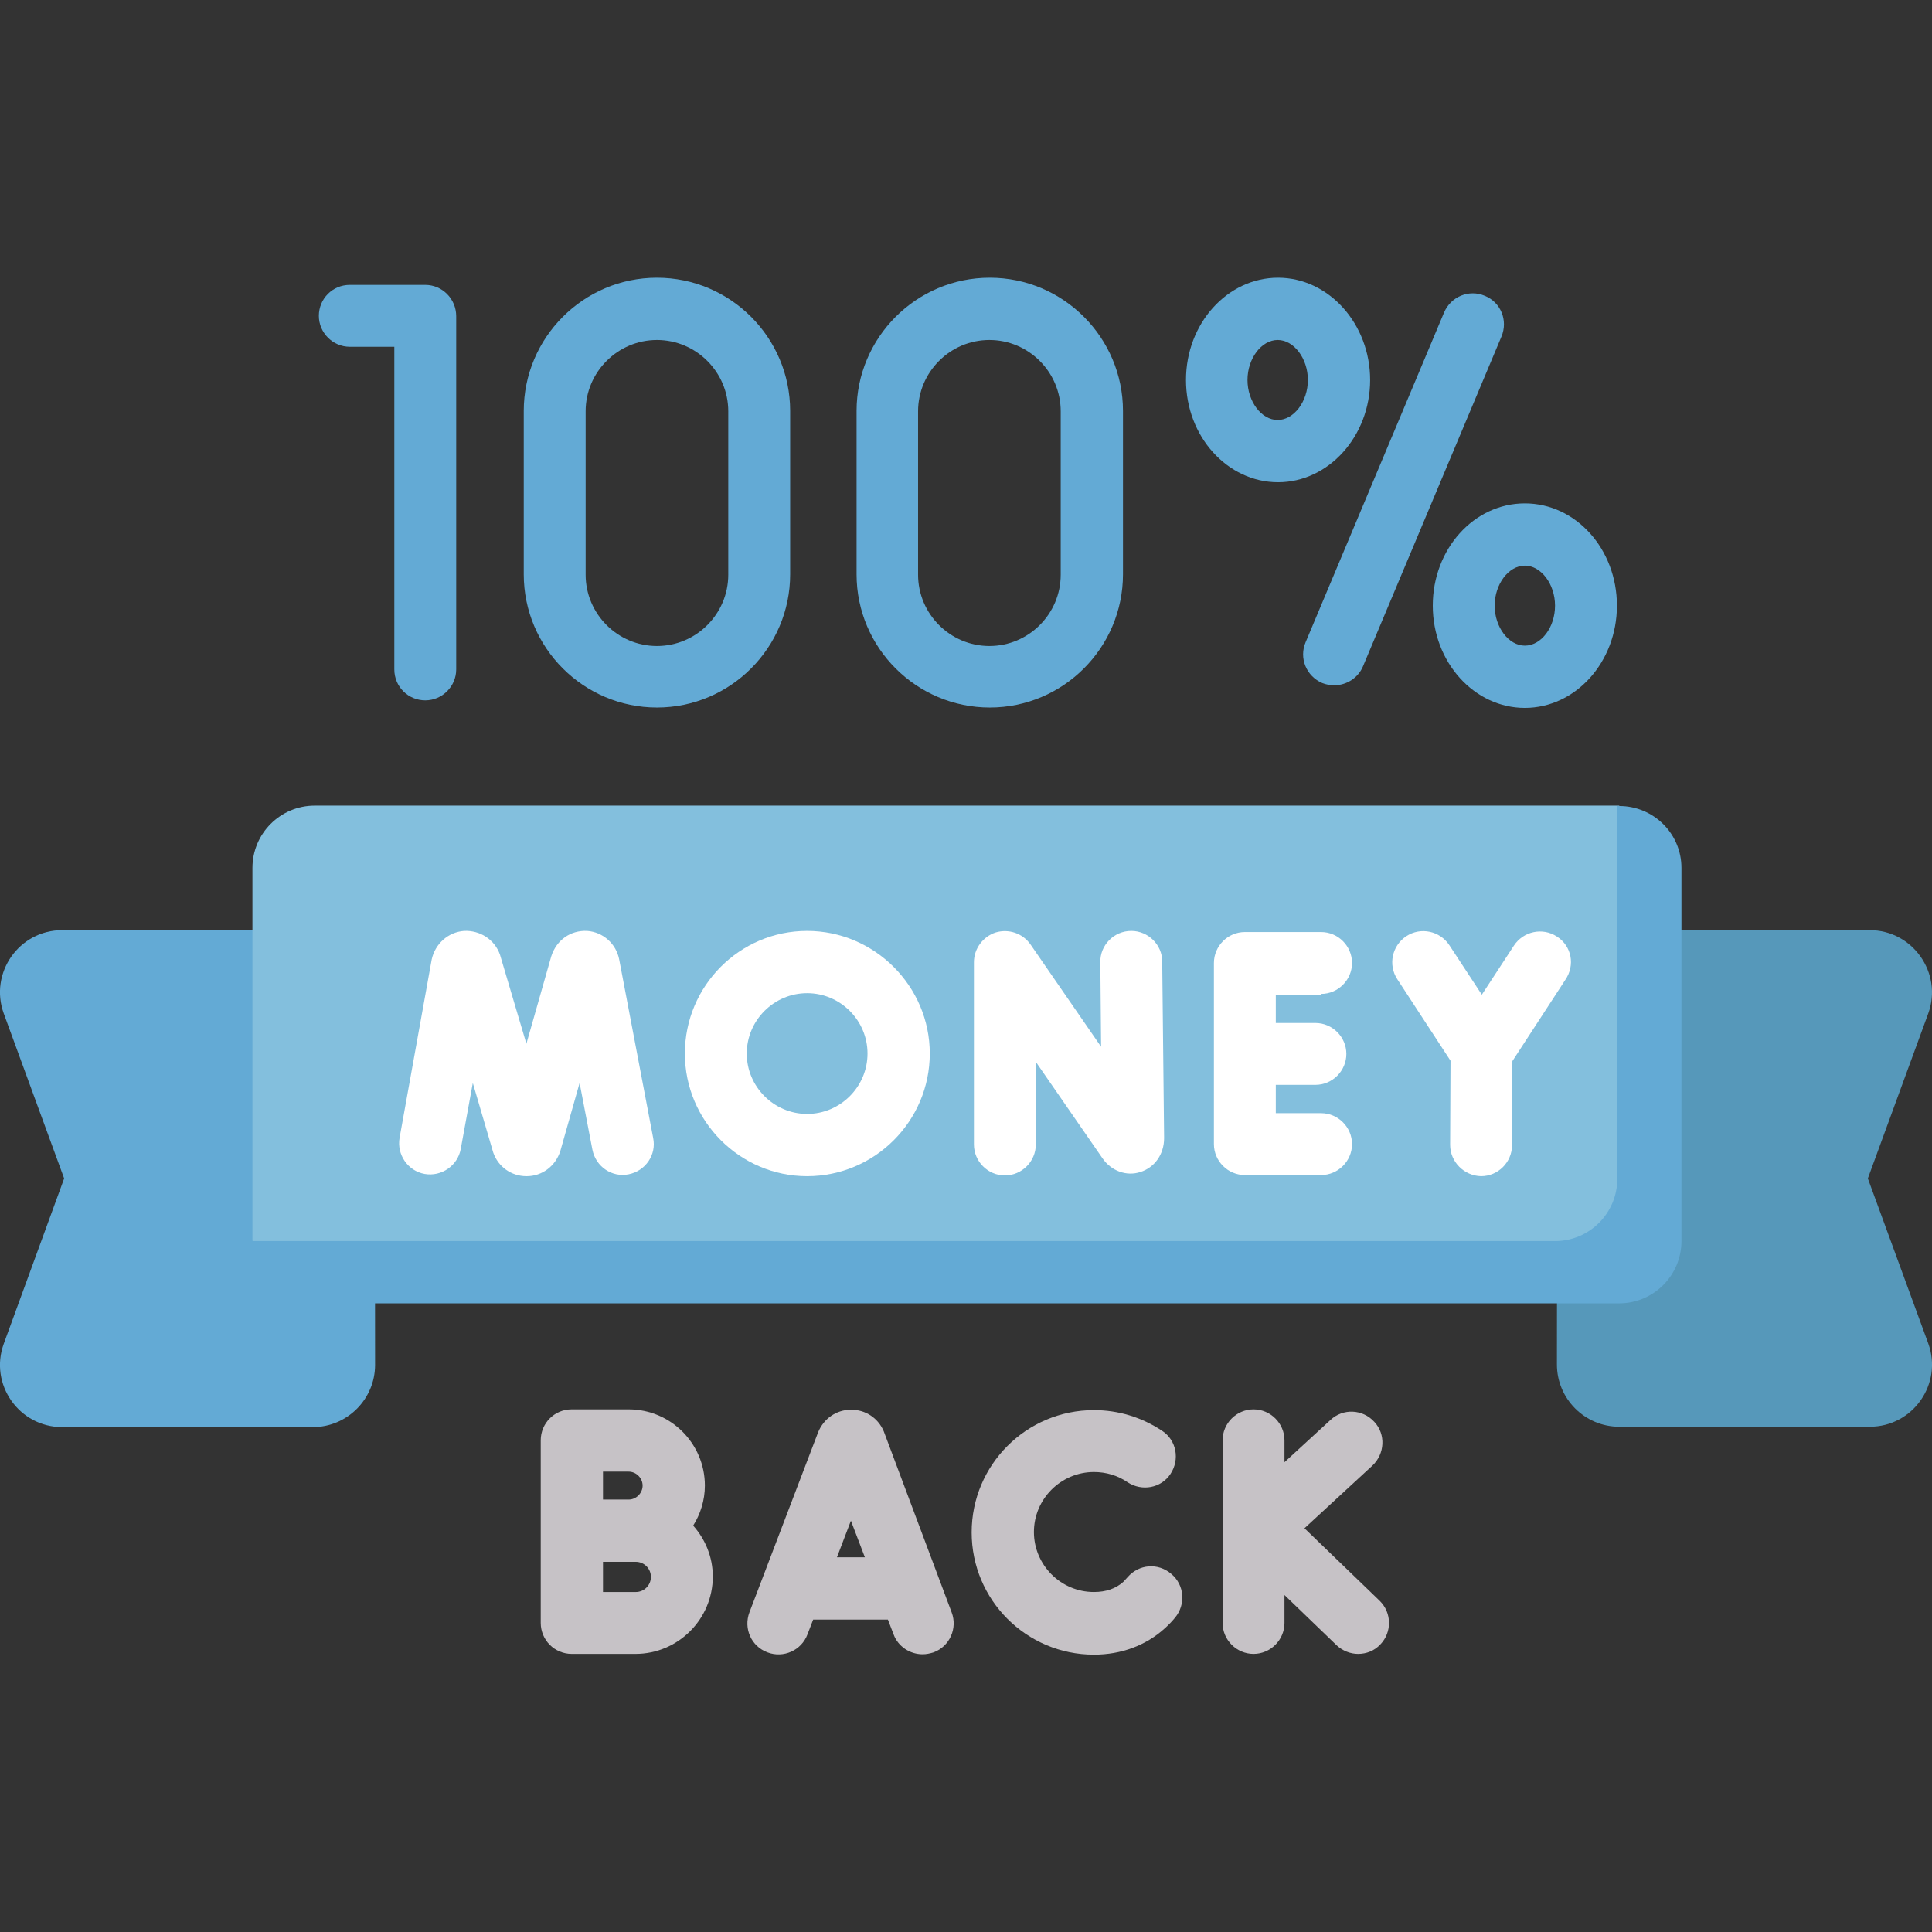 <?xml version="1.0" encoding="utf-8"?>
<!-- Generator: Adobe Illustrator 28.3.0, SVG Export Plug-In . SVG Version: 6.00 Build 0)  -->
<svg version="1.1" id="Capa_1" xmlns="http://www.w3.org/2000/svg" xmlns:xlink="http://www.w3.org/1999/xlink" x="0px" y="0px"
	 viewBox="0 0 512 512" style="enable-background:new 0 0 512 512;" xml:space="preserve">
<rect x="0" y="0" width="512" height="512" fill="#333333" stroke="none"/>
<style type="text/css">
	.st0{fill:#63AAD5;}
	.st1{fill:#5698BA;}
	.st2{fill:#C6C2C6;}
	.st3{fill:#83BFDD;}
	.st4{fill:#FFFFFF;}
</style>
<g>
	<path class="st0" d="M99.3,246.5H16.5C5,246.5-2.9,257.9,1,268.6l16,43.7L1,356.1c-3.9,10.7,4,22.1,15.5,22.1h66.4
		c9.1,0,16.5-7.4,16.5-16.5L99.3,246.5L99.3,246.5z"/>
	<path class="st1" d="M412.7,246.5h82.8c11.4,0,19.4,11.4,15.5,22.1l-16,43.7l16,43.7c3.9,10.7-4,22.1-15.5,22.1h-66.4
		c-9.1,0-16.5-7.4-16.5-16.5L412.7,246.5z"/>
	<path class="st2" d="M234.2,379.3c-1.5-3.5-4.8-5.7-8.6-5.7c0,0,0,0-0.1,0c-3.8,0-7.2,2.3-8.7,6l-18.2,47.7
		c-1.6,4.3,0.5,9,4.8,10.6c4.2,1.6,9-0.5,10.6-4.8l1.5-3.9h19.8l1.5,3.9c1.2,3.3,4.4,5.3,7.7,5.3c1,0,1.9-0.2,2.9-0.5
		c4.3-1.6,6.4-6.4,4.8-10.6L234.2,379.3z M221.8,412.7l3.7-9.7l3.7,9.7H221.8z"/>
	<path class="st2" d="M365.6,424.2L345.7,405l18-16.6c3.3-3.1,3.6-8.3,0.5-11.6c-3.1-3.4-8.3-3.6-11.6-0.5l-12.2,11.2v-5.8
		c0-4.5-3.7-8.2-8.2-8.2s-8.2,3.7-8.2,8.2v48.4c0,4.5,3.7,8.2,8.2,8.2s8.2-3.7,8.2-8.2v-7.4l13.8,13.3c1.6,1.5,3.7,2.3,5.7,2.3
		c2.2,0,4.3-0.8,5.9-2.5C368.9,432.6,368.9,427.4,365.6,424.2L365.6,424.2z"/>
	<path class="st2" d="M186.8,393.7c0-11.1-9-20.2-20.2-20.2h-15.1c-4.6,0-8.2,3.7-8.2,8.2v48.4c0,2.2,0.9,4.3,2.4,5.8
		s3.6,2.4,5.8,2.4l0,0h16.9c11.3,0,20.5-9.2,20.5-20.5c0-5.2-2-9.9-5.2-13.5C185.6,401.3,186.8,397.6,186.8,393.7L186.8,393.7z
		 M166.6,390c2,0,3.7,1.7,3.7,3.7s-1.7,3.7-3.7,3.7h-6.8V390H166.6z M168.5,421.9h-8.7v-8h8.7c2.2,0,4,1.8,4,4
		S170.7,421.9,168.5,421.9z"/>
	<path class="st2" d="M298.8,418c-0.4,0.4-0.7,0.8-1.1,1.2c-2,1.8-4.6,2.7-7.8,2.7c-8.8,0-15.9-7.2-15.9-15.9
		c0-8.8,7.2-15.9,15.9-15.9c3.2,0,6.3,0.9,8.9,2.7c3.8,2.5,8.9,1.6,11.4-2.2c2.5-3.8,1.6-8.9-2.2-11.4c-5.4-3.6-11.6-5.5-18.1-5.5
		c-17.9,0-32.4,14.5-32.4,32.4s14.5,32.4,32.4,32.4c7.2,0,13.7-2.4,18.7-6.9c1-0.9,1.9-1.8,2.8-2.9c2.9-3.5,2.5-8.7-1-11.6
		C306.9,414.1,301.8,414.5,298.8,418L298.8,418z"/>
	<path class="st0" d="M112.7,75.5h-20c-4.6,0-8.2,3.7-8.2,8.2s3.7,8.2,8.2,8.2h11.8v85.5c0,4.6,3.7,8.2,8.2,8.2s8.2-3.7,8.2-8.2
		V83.8C120.9,79.2,117.2,75.5,112.7,75.5z"/>
	<path class="st0" d="M393.5,78.4c-4.2-1.8-9,0.2-10.8,4.4L346,170.2c-1.8,4.2,0.2,9,4.4,10.8c1,0.4,2.1,0.6,3.2,0.6
		c3.2,0,6.3-1.9,7.6-5l36.7-87.4C399.7,84.9,397.7,80.1,393.5,78.4z"/>
	<path class="st0" d="M363.1,100.7c0-14.9-11-27.1-24.4-27.1s-24.4,12.1-24.4,27.1s11,27.1,24.4,27.1S363.1,115.6,363.1,100.7
		L363.1,100.7z M338.6,111.3c-4.3,0-8-4.9-8-10.6s3.7-10.6,8-10.6s8,4.9,8,10.6S342.9,111.3,338.6,111.3z"/>
	<path class="st0" d="M404.1,133.4c-13.5,0-24.4,12.1-24.4,27.1s11,27.1,24.4,27.1s24.4-12.1,24.4-27.1S417.6,133.4,404.1,133.4
		L404.1,133.4z M404.1,171.1c-4.3,0-8-4.9-8-10.6s3.7-10.6,8-10.6s8,4.9,8,10.6C412.1,166.3,408.4,171.1,404.1,171.1L404.1,171.1z"
		/>
	<path class="st0" d="M174.1,73.6c-19.5,0-35.3,15.9-35.3,35.3v43.3c0,19.5,15.9,35.3,35.3,35.3c19.5,0,35.3-15.9,35.3-35.3v-43.3
		C209.4,89.5,193.6,73.6,174.1,73.6L174.1,73.6z M193,152.3c0,10.4-8.5,18.9-18.9,18.9s-18.9-8.5-18.9-18.9V109
		c0-10.4,8.5-18.9,18.9-18.9S193,98.6,193,109V152.3z"/>
	<path class="st0" d="M262.3,73.6c-19.5,0-35.3,15.9-35.3,35.3v43.3c0,19.5,15.9,35.3,35.3,35.3c19.5,0,35.3-15.9,35.3-35.3v-43.3
		C297.6,89.5,281.8,73.6,262.3,73.6z M281.1,152.3c0,10.4-8.5,18.9-18.9,18.9s-18.9-8.5-18.9-18.9V109c0-10.4,8.5-18.9,18.9-18.9
		s18.9,8.5,18.9,18.9V152.3z"/>
	<path class="st3" d="M421.1,337.3H83.4l-16.5-8.5V230c0-9.1,7.4-16.5,16.5-16.5h345.7l8.4,16.5v90.8
		C437.6,329.9,430.2,337.3,421.1,337.3L421.1,337.3z"/>
	<path class="st4" d="M299.8,246.7L299.8,246.7c-4.6,0-8.3,3.8-8.2,8.3l0.2,22.4l-18.7-27.1c-2.1-3-5.8-4.2-9.2-3.2
		c-3.4,1.1-5.8,4.3-5.8,7.9v48.3c0,4.5,3.7,8.2,8.2,8.2s8.2-3.7,8.2-8.2v-21.9l17.7,25.6c2.3,3.3,6.3,4.8,10,3.6
		c3.8-1.2,6.3-4.7,6.3-9l-0.5-46.8C308,250.4,304.3,246.7,299.8,246.7z"/>
	<path class="st4" d="M155.6,246.7c-4.4-0.2-8.1,2.4-9.5,6.7l-6.6,23.2l-7-23.6c-1.4-4-5.3-6.5-9.5-6.3c-4.2,0.3-7.7,3.4-8.6,7.6
		l-8.5,47.2c-0.8,4.5,2.2,8.8,6.6,9.6c4.5,0.8,8.8-2.2,9.6-6.6l3.2-17.5l5.4,18.4c1.3,3.8,4.8,6.3,8.8,6.3h0.1c4,0,7.6-2.6,8.9-6.7
		l5.1-18l3.4,17.7c0.9,4.5,5.2,7.4,9.6,6.5c4.5-0.9,7.4-5.2,6.5-9.6l-9-47.3C163.3,250.1,159.8,247,155.6,246.7L155.6,246.7z"/>
	<path class="st4" d="M350.1,263.4c4.5,0,8.2-3.7,8.2-8.2s-3.7-8.2-8.2-8.2h-20.2c-4.5,0-8.2,3.7-8.2,8.2v48c0,4.5,3.7,8.2,8.2,8.2
		h20.2c4.5,0,8.2-3.7,8.2-8.2s-3.7-8.2-8.2-8.2h-12v-7.5h10.5c4.5,0,8.2-3.7,8.2-8.2s-3.7-8.2-8.2-8.2h-10.5v-7.5h12V263.4z"/>
	<path class="st4" d="M412.6,248.2c-3.8-2.5-8.9-1.4-11.4,2.4l-8.5,13l-8.6-13.1c-2.5-3.8-7.6-4.9-11.4-2.4s-4.9,7.6-2.4,11.4
		l14.1,21.6l-0.1,22.3c0,4.5,3.7,8.2,8.2,8.3l0,0c4.5,0,8.2-3.7,8.2-8.2l0.1-22.3l14-21.5C417.5,255.8,416.5,250.7,412.6,248.2
		L412.6,248.2z"/>
	<path class="st4" d="M213.9,246.7c-17.9,0-32.4,14.6-32.4,32.5c0,17.9,14.6,32.5,32.4,32.5c17.9,0,32.5-14.6,32.5-32.5
		S231.7,246.7,213.9,246.7z M213.9,295.2c-8.8,0-16-7.2-16-16s7.2-16,16-16s16,7.2,16,16S222.7,295.2,213.9,295.2z"/>
	<path class="st0" d="M429.1,213.6h-0.5v98.8c0,9.1-7.4,16.5-16.5,16.5H66.9c0,9.1,7.4,16.5,16.5,16.5h345.7
		c9.1,0,16.5-7.4,16.5-16.5V230C445.6,220.9,438.2,213.6,429.1,213.6L429.1,213.6z"/>
</g>
</svg>
